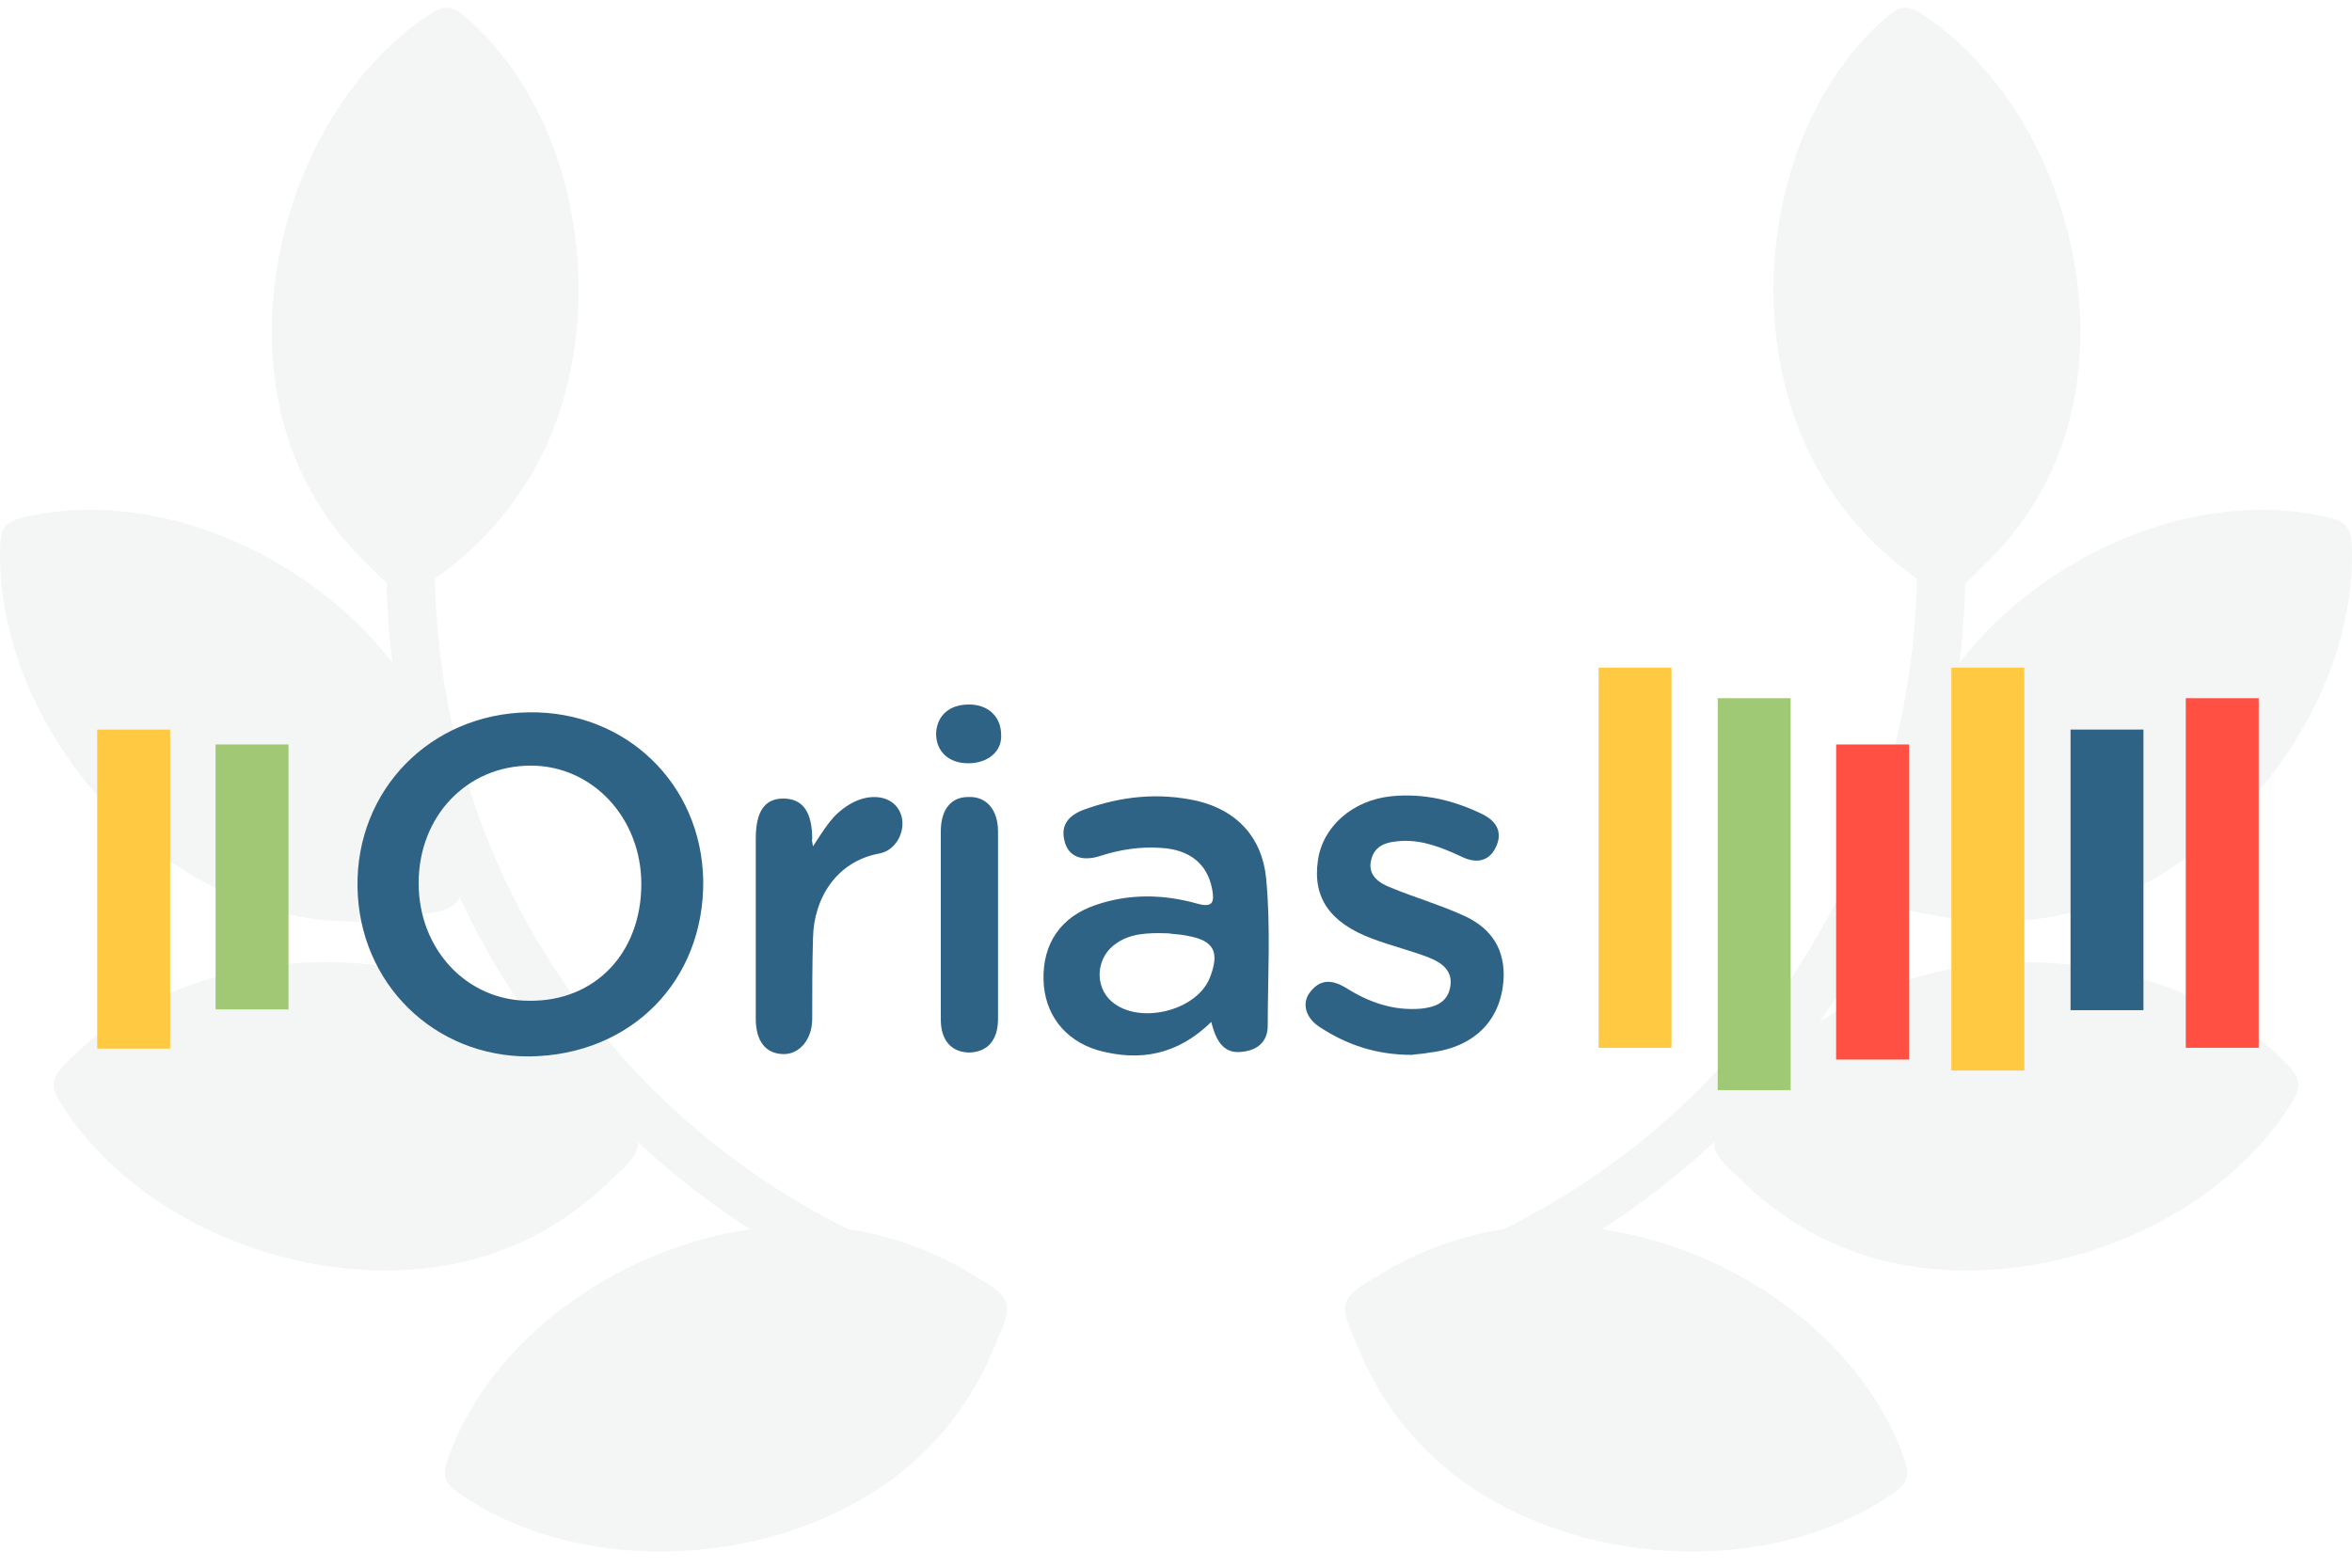 <svg width="180" height="120" viewBox="0 0 180 120" fill="none" xmlns="http://www.w3.org/2000/svg">
<g opacity="0.05" clip-path="url(#clip0_15422_298237)">
<path fill-rule="evenodd" clip-rule="evenodd" d="M146.361 44.038C148.689 45.913 149.304 45.894 151.405 43.674C154.128 41.175 156.37 38.034 157.732 34.259C161.702 23.257 157.444 8.523 147.815 1.575C146 0.257 145.516 0.231 143.94 1.7C135.225 9.703 133.258 25.103 138.945 35.613C140.793 39.033 143.413 41.91 146.361 44.038Z" fill="#192C30"/>
<path fill-rule="evenodd" clip-rule="evenodd" d="M33.65 44.032C31.322 45.907 30.708 45.887 28.607 43.669C25.883 41.169 23.642 38.028 22.279 34.253C18.309 23.251 22.567 8.517 32.196 1.569C34.011 0.251 34.496 0.225 36.072 1.694C44.787 9.698 46.754 25.097 41.066 35.607C39.219 39.028 36.598 41.904 33.65 44.032Z" fill="#192C30"/>
<path fill-rule="evenodd" clip-rule="evenodd" d="M144.631 66.141C144.465 69.124 144.84 69.611 147.869 70.022C151.49 70.774 155.351 70.761 159.214 69.664C170.474 66.468 179.968 54.418 180 42.551C180.013 40.309 179.751 39.901 177.637 39.479C166.047 37.075 152.381 44.462 147.154 55.208C145.451 58.702 144.642 62.507 144.631 66.141Z" fill="#192C30"/>
<path fill-rule="evenodd" clip-rule="evenodd" d="M35.368 66.141C35.535 69.124 35.16 69.611 32.131 70.022C28.51 70.774 24.649 70.761 20.786 69.664C9.526 66.468 0.032 54.418 0 42.551C-0.013 40.309 0.249 39.901 2.363 39.479C13.953 37.075 27.619 44.462 32.846 55.208C34.548 58.702 35.358 62.507 35.368 66.141Z" fill="#192C30"/>
<path fill-rule="evenodd" clip-rule="evenodd" d="M132.467 85.057C130.673 87.448 130.714 88.061 133.007 90.08C135.603 92.712 138.823 94.841 142.647 96.069C153.791 99.647 168.38 94.88 174.992 85.022C176.247 83.163 176.256 82.678 174.731 81.157C166.42 72.734 150.948 71.31 140.634 77.357C137.278 79.322 134.492 82.039 132.467 85.057Z" fill="#192C30"/>
<path fill-rule="evenodd" clip-rule="evenodd" d="M47.545 85.052C49.339 87.442 49.298 88.055 47.005 90.075C44.41 92.707 41.189 94.835 37.365 96.063C26.222 99.642 11.633 94.874 5.021 85.016C3.765 83.157 3.757 82.673 5.281 81.15C13.592 72.728 29.065 71.304 39.378 77.351C42.735 79.316 45.52 82.033 47.545 85.052Z" fill="#192C30"/>
<path fill-rule="evenodd" clip-rule="evenodd" d="M105.232 97.788C102.631 99.261 102.423 99.84 103.716 102.607C105.041 106.057 107.14 109.295 110.153 111.949C118.933 119.683 134.213 121.144 144.22 114.752C146.114 113.55 146.317 113.11 145.529 111.105C141.284 100.065 127.674 92.575 115.801 93.995C111.938 94.454 108.297 95.831 105.232 97.788Z" fill="#192C30"/>
<path fill-rule="evenodd" clip-rule="evenodd" d="M74.783 97.788C77.385 99.261 77.592 99.84 76.299 102.607C74.975 106.057 72.875 109.295 69.862 111.949C61.082 119.683 45.803 121.144 35.795 114.752C33.901 113.55 33.699 113.11 34.487 111.105C38.731 100.065 52.341 92.575 64.215 93.995C68.078 94.454 71.719 95.831 74.783 97.788Z" fill="#192C30"/>
<path fill-rule="evenodd" clip-rule="evenodd" d="M143.462 19.238C144.409 18.848 145.493 19.299 145.883 20.245C148.809 27.336 150.423 35.104 150.423 43.244C150.423 70.596 132.22 93.695 107.261 101.117C106.279 101.409 105.247 100.851 104.955 99.87C104.662 98.889 105.221 97.858 106.203 97.566C129.632 90.599 146.714 68.912 146.714 43.244C146.714 35.597 145.199 28.308 142.454 21.657C142.064 20.711 142.515 19.628 143.462 19.238ZM36.532 19.238C37.479 19.628 37.93 20.711 37.54 21.657C34.795 28.308 33.28 35.597 33.28 43.244C33.28 68.912 50.362 90.599 73.791 97.566C74.773 97.858 75.332 98.889 75.04 99.87C74.748 100.851 73.715 101.409 72.733 101.117C47.775 93.695 29.571 70.596 29.571 43.244C29.571 35.104 31.185 27.336 34.111 20.245C34.502 19.299 35.586 18.848 36.532 19.238Z" fill="#192C30"/>
</g>
<path d="M92.7 78.226C90.12 80.746 87.24 81.286 84 80.386C81.42 79.606 79.92 77.566 79.86 74.986C79.8 72.226 81.18 70.186 83.82 69.286C86.4 68.386 89.04 68.446 91.62 69.166C92.88 69.526 92.94 68.986 92.76 68.026C92.4 66.166 91.08 65.026 88.86 64.906C87.3 64.786 85.74 65.026 84.24 65.506C82.8 65.986 81.78 65.566 81.48 64.426C81.12 63.106 81.84 62.386 82.98 61.966C85.8 60.946 88.68 60.646 91.62 61.306C94.68 62.026 96.6 64.126 96.9 67.246C97.26 71.026 97.02 74.806 97.02 78.526C97.02 79.726 96.24 80.386 95.1 80.506C93.84 80.686 93.12 79.966 92.7 78.226ZM89.46 71.446C87.84 71.386 86.58 71.446 85.5 72.166C83.88 73.186 83.7 75.466 85.08 76.666C87.18 78.466 91.56 77.386 92.58 74.866C93.36 72.886 92.94 71.986 90.84 71.626C90.3 71.506 89.7 71.506 89.46 71.446Z" fill="#2F6386"/>
<path d="M108.06 80.747C105.3 80.747 103.08 79.967 101.04 78.647C99.9 77.927 99.6 76.787 100.26 75.947C101.04 74.927 101.94 74.987 102.96 75.587C104.76 76.727 106.62 77.387 108.78 77.207C109.86 77.087 110.82 76.727 111 75.467C111.18 74.267 110.28 73.667 109.38 73.307C108 72.767 106.5 72.407 105.06 71.867C101.82 70.667 100.44 68.747 100.86 65.867C101.22 63.287 103.5 61.247 106.5 60.947C108.96 60.707 111.24 61.247 113.46 62.327C114.54 62.867 115.02 63.707 114.48 64.847C113.94 65.987 112.92 66.107 111.84 65.567C110.4 64.907 108.96 64.307 107.34 64.367C106.26 64.427 105.24 64.607 104.94 65.807C104.64 67.007 105.54 67.607 106.5 67.967C108.24 68.687 110.1 69.227 111.84 70.007C113.82 70.847 115.08 72.287 115.08 74.627C115.02 77.927 112.98 80.147 109.44 80.567C108.84 80.687 108.3 80.687 108.06 80.747Z" fill="#2F6386"/>
<path d="M62.22 64.786C62.88 63.766 63.36 62.986 64.02 62.326C64.68 61.726 65.4 61.246 66.3 61.066C67.62 60.826 68.7 61.366 69 62.506C69.3 63.646 68.58 65.086 67.32 65.326C64.02 65.926 62.28 68.746 62.22 71.806C62.16 73.846 62.16 75.886 62.16 77.986C62.16 79.546 61.2 80.686 60 80.686C58.62 80.686 57.84 79.726 57.84 77.986C57.84 73.366 57.84 68.806 57.84 64.186C57.84 62.146 58.5 61.126 59.94 61.126C61.44 61.126 62.16 62.146 62.16 64.246C62.1 64.246 62.16 64.366 62.22 64.786Z" fill="#2F6386"/>
<path d="M72 70.846C72 68.446 72 66.046 72 63.646C72 61.966 72.78 61.006 74.1 61.006C75.48 60.946 76.38 61.966 76.38 63.646C76.38 68.446 76.38 73.246 76.38 77.986C76.38 79.606 75.6 80.506 74.22 80.566C72.84 80.566 72 79.666 72 78.046C72 75.586 72 73.246 72 70.846Z" fill="#2F6386"/>
<path d="M74.1 58.426C72.6 58.426 71.64 57.526 71.64 56.146C71.7 54.766 72.66 53.926 74.16 53.926C75.66 53.926 76.62 54.886 76.62 56.266C76.68 57.526 75.6 58.426 74.1 58.426Z" fill="#2F6386"/>
<path d="M40.44 54.525C32.94 54.645 27.24 60.465 27.36 67.905C27.48 75.285 33.24 80.925 40.56 80.865C48.3 80.745 53.88 75.105 53.82 67.425C53.7 59.985 47.88 54.405 40.44 54.525ZM40.5 76.605C35.7 76.605 32.04 72.645 32.04 67.605C32.04 62.445 35.76 58.605 40.62 58.605C45.36 58.605 49.08 62.625 49.08 67.665C49.08 72.945 45.54 76.665 40.5 76.605Z" fill="#2F6386"/>
<path d="M127.92 51.105H122.34V80.206H127.92V51.105Z" fill="#FFC942"/>
<path d="M13.02 55.846H7.44V80.266H13.02V55.846Z" fill="#FFC942"/>
<path d="M22.08 56.986H16.5V77.266H22.08V56.986Z" fill="#A1C875"/>
<path d="M154.92 51.105H149.34V81.945H154.92V51.105Z" fill="#FFC942"/>
<path d="M164.04 55.846H158.46V77.326H164.04V55.846Z" fill="#2F6386"/>
<path d="M172.86 53.445H167.28V80.205H172.86V53.445Z" fill="#FF5043"/>
<path d="M146.1 56.986H140.52V81.106H146.1V56.986Z" fill="#FF5043"/>
<path d="M137.04 53.445H131.46V83.445H137.04V53.445Z" fill="#9FC975"/>
<defs>
<clipPath id="clip0_15422_298237">
<rect width="180" height="119" fill="white" transform="translate(0 0.586)"/>
</clipPath>
</defs>
</svg>
